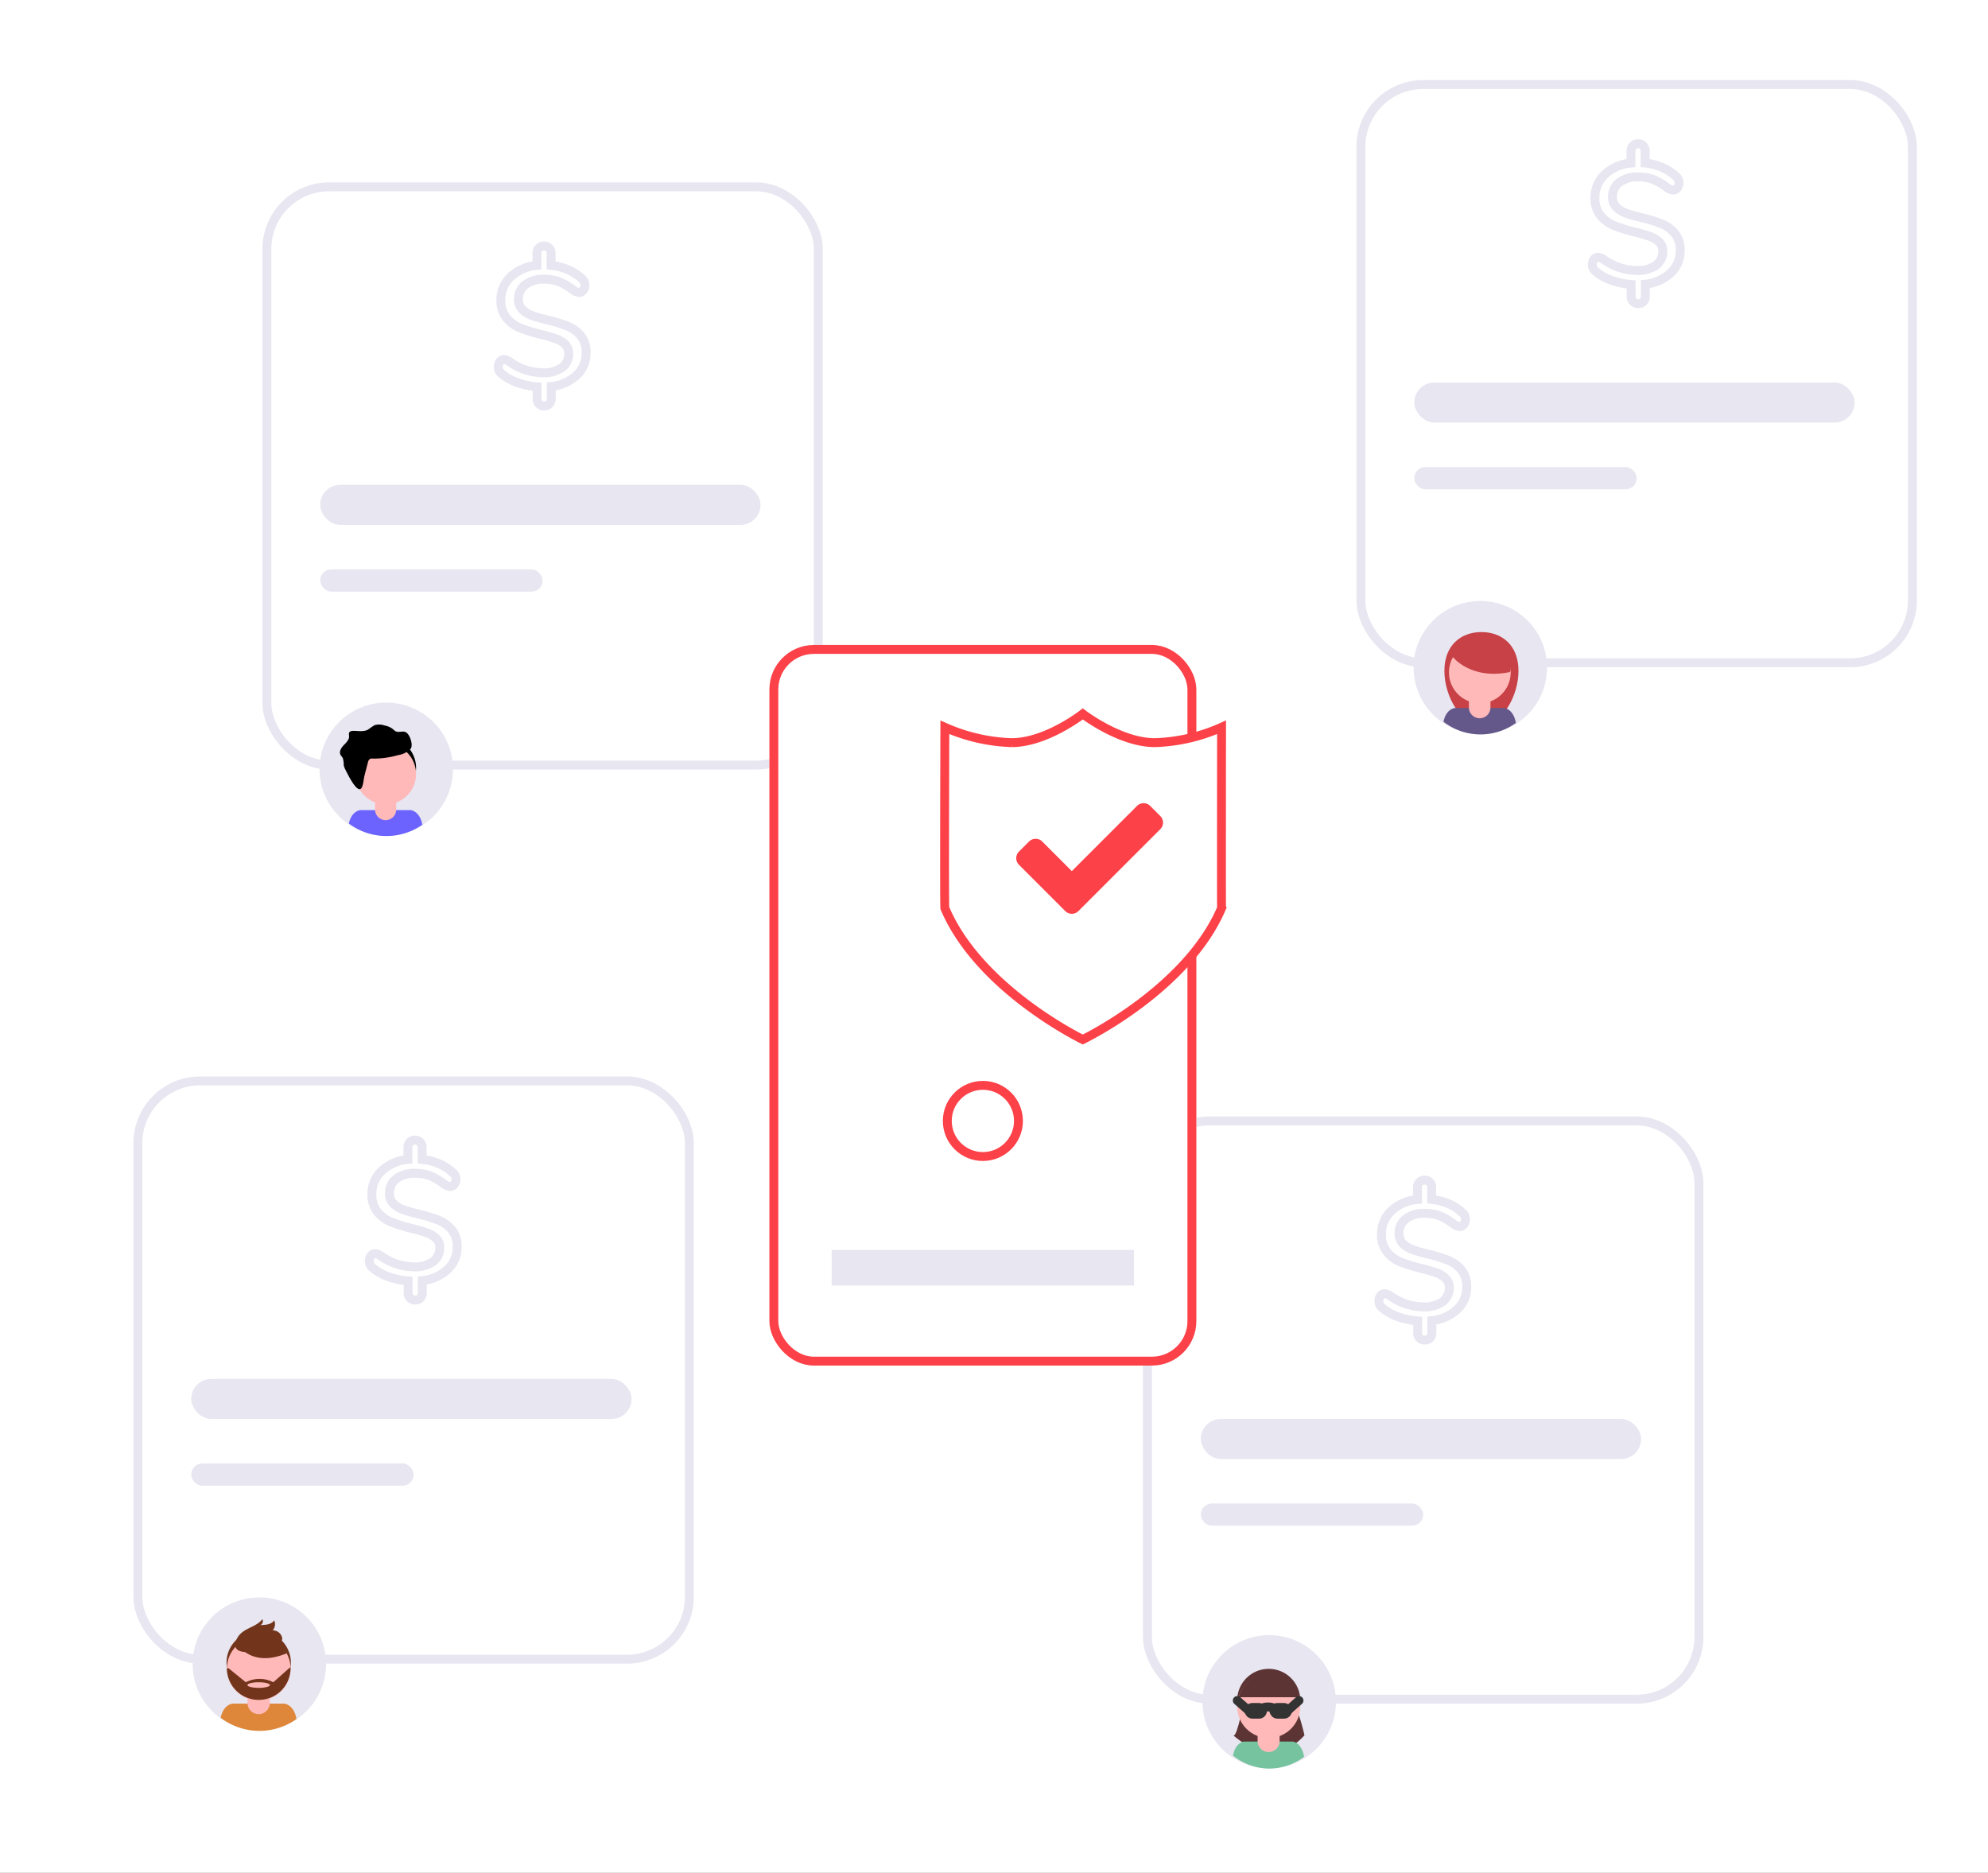 <svg xmlns="http://www.w3.org/2000/svg" xmlns:xlink="http://www.w3.org/1999/xlink" width="447" height="421" viewBox="0 0 447 421">
  <rect x="0" y="0" width="447" height="421" fill="#808080" stroke="none"/>
  <defs>
    <clipPath id="clip-assets-features-payroll-secure">
      <rect width="447" height="421"/>
    </clipPath>
  </defs>
  <g id="assets-features-payroll-secure" clip-path="url(#clip-assets-features-payroll-secure)">
    <rect width="447" height="421" fill="#fff"/>
    <g id="Group_74" data-name="Group 74" transform="translate(-80 16)">
      <g id="Rectangle_78" data-name="Rectangle 78" transform="translate(139 25)" fill="#fff" stroke="#e7e6f1" stroke-width="2">
        <rect width="126" height="132" rx="15" stroke="none"/>
        <rect x="1" y="1" width="124" height="130" rx="14" fill="none"/>
      </g>
      <g id="Group_61" data-name="Group 61" transform="translate(152.17 92.874)">
        <rect id="Rectangle_56" data-name="Rectangle 56" width="99" height="9" rx="4.5" transform="translate(-0.17 0.126)" fill="#e7e6f1"/>
        <rect id="Rectangle_57" data-name="Rectangle 57" width="50" height="5" rx="2.5" transform="translate(-0.17 19.126)" fill="#e7e6f1"/>
      </g>
      <path id="Path_197" data-name="Path 197" d="M20.988-2.4a6.722,6.722,0,0,1-2.149,5.059,9.783,9.783,0,0,1-5.686,2.51v2.7a1.685,1.685,0,0,1-.437,1.217,1.532,1.532,0,0,1-1.16.456,1.532,1.532,0,0,1-1.16-.456,1.685,1.685,0,0,1-.437-1.217V5.244a17.607,17.607,0,0,1-4.393-.932A10.9,10.9,0,0,1,1.971,2.278,1.776,1.776,0,0,1,1.248.756,1.861,1.861,0,0,1,1.609-.4,1.086,1.086,0,0,1,2.5-.879,2.519,2.519,0,0,1,3.8-.385a13.055,13.055,0,0,0,7.379,2.472A7.207,7.207,0,0,0,15.53.947a3.786,3.786,0,0,0,1.54-3.233,2.684,2.684,0,0,0-.818-2.035A5.883,5.883,0,0,0,14.2-5.557a33.078,33.078,0,0,0-3.4-.989,36.923,36.923,0,0,1-4.64-1.445,7.72,7.72,0,0,1-3.062-2.244,6.073,6.073,0,0,1-1.274-4.032A7,7,0,0,1,4.044-19.5,9.782,9.782,0,0,1,9.92-22.064v-2.662a1.685,1.685,0,0,1,.437-1.217,1.532,1.532,0,0,1,1.16-.456,1.532,1.532,0,0,1,1.16.456,1.685,1.685,0,0,1,.437,1.217v2.662a12.75,12.75,0,0,1,3.708.932,10.761,10.761,0,0,1,3.138,2,1.873,1.873,0,0,1,.761,1.521,1.82,1.82,0,0,1-.38,1.141,1.124,1.124,0,0,1-.913.494,2.519,2.519,0,0,1-1.293-.494,13.841,13.841,0,0,0-3.119-1.864,9.185,9.185,0,0,0-3.5-.609,6.62,6.62,0,0,0-4.184,1.217,3.973,3.973,0,0,0-1.559,3.309,3.087,3.087,0,0,0,.875,2.282,5.888,5.888,0,0,0,2.168,1.35,32.382,32.382,0,0,0,3.537,1.008,32.809,32.809,0,0,1,4.488,1.388,7.6,7.6,0,0,1,2.929,2.13A5.751,5.751,0,0,1,20.988-2.4Z" transform="translate(190.802 65.718)" fill="#fff" stroke="#e7e6f1" stroke-width="2"/>
      <g id="Group_81" data-name="Group 81" transform="translate(-124 -120)">
        <ellipse id="Ellipse_34" data-name="Ellipse 34" cx="15" cy="14.977" rx="15" ry="14.977" transform="translate(275.85 261.95)" fill="#e7e6f1"/>
        <path id="Path_133" data-name="Path 133" d="M468.822,494.222a14.165,14.165,0,0,0,8.077-2.531c-.541-3.1-2.6-3.291-2.6-3.291H462.933s-1.946.168-2.553,3.018A14.186,14.186,0,0,0,468.822,494.222Z" transform="translate(-177.938 -202.272)" fill="#6c63ff"/>
        <circle id="Ellipse_35" data-name="Ellipse 35" cx="6.819" cy="6.819" r="6.819" transform="translate(283.918 269.786)"/>
        <path id="Path_135" data-name="Path 135" d="M315.384,325.93h3.841a.454.454,0,0,1,.454.454v3.354a2.379,2.379,0,0,1-2.379,2.38h0a2.379,2.379,0,0,1-2.379-2.379v-3.354a.454.454,0,0,1,.454-.454Z" transform="translate(-26.593 -43.741)" fill="#ffb9b9"/>
        <circle id="Ellipse_36" data-name="Ellipse 36" cx="6.819" cy="6.819" r="6.819" transform="translate(283.918 271.197)" fill="#ffb9b9"/>
        <path id="Path_137" data-name="Path 137" d="M461.357,436.735a1.191,1.191,0,0,1,.444-.773,1.26,1.26,0,0,1,.711-.089,19.412,19.412,0,0,0,5.595-.777,4.986,4.986,0,0,0,2.844-1.412c.671-.843-.207-3.5-1.237-3.814-.681-.207-1.465.181-2.106-.125a4.087,4.087,0,0,1-.744-.589,4.5,4.5,0,0,0-1.784-.727,3.592,3.592,0,0,0-2.228-.066,16.124,16.124,0,0,0-1.451.987c-.987.536-2.175.29-3.291.286-.378,0-.829.076-.987.425a1.734,1.734,0,0,0,0,.76c.033.81-.638,1.448-1.2,2.031s-1.1,1.425-.737,2.156c.135.28.385.487.523.764a5.228,5.228,0,0,1,.207,1.583,3.98,3.98,0,0,0,.444,1.139c.418.813,2.514,5.193,3.482,4.081.467-.54.546-2.11.731-2.814Q460.952,438.246,461.357,436.735Z" transform="translate(-174.628 -161.332)"/>
      </g>
    </g>
    <g id="Group_77" data-name="Group 77" transform="translate(-109 217)">
      <g id="Rectangle_78-2" data-name="Rectangle 78" transform="translate(139 25)" fill="#fff" stroke="#e7e6f1" stroke-width="2">
        <rect width="126" height="132" rx="15" stroke="none"/>
        <rect x="1" y="1" width="124" height="130" rx="14" fill="none"/>
      </g>
      <g id="Group_61-2" data-name="Group 61" transform="translate(152.17 92.874)">
        <rect id="Rectangle_56-2" data-name="Rectangle 56" width="99" height="9" rx="4.5" transform="translate(-0.17 0.126)" fill="#e7e6f1"/>
        <rect id="Rectangle_57-2" data-name="Rectangle 57" width="50" height="5" rx="2.5" transform="translate(-0.17 19.126)" fill="#e7e6f1"/>
      </g>
      <path id="Path_197-2" data-name="Path 197" d="M20.988-2.4a6.722,6.722,0,0,1-2.149,5.059,9.783,9.783,0,0,1-5.686,2.51v2.7a1.685,1.685,0,0,1-.437,1.217,1.532,1.532,0,0,1-1.16.456,1.532,1.532,0,0,1-1.16-.456,1.685,1.685,0,0,1-.437-1.217V5.244a17.607,17.607,0,0,1-4.393-.932A10.9,10.9,0,0,1,1.971,2.278,1.776,1.776,0,0,1,1.248.756,1.861,1.861,0,0,1,1.609-.4,1.086,1.086,0,0,1,2.5-.879,2.519,2.519,0,0,1,3.8-.385a13.055,13.055,0,0,0,7.379,2.472A7.207,7.207,0,0,0,15.53.947a3.786,3.786,0,0,0,1.54-3.233,2.684,2.684,0,0,0-.818-2.035A5.883,5.883,0,0,0,14.2-5.557a33.078,33.078,0,0,0-3.4-.989,36.923,36.923,0,0,1-4.64-1.445,7.72,7.72,0,0,1-3.062-2.244,6.073,6.073,0,0,1-1.274-4.032A7,7,0,0,1,4.044-19.5,9.782,9.782,0,0,1,9.92-22.064v-2.662a1.685,1.685,0,0,1,.437-1.217,1.532,1.532,0,0,1,1.16-.456,1.532,1.532,0,0,1,1.16.456,1.685,1.685,0,0,1,.437,1.217v2.662a12.75,12.75,0,0,1,3.708.932,10.761,10.761,0,0,1,3.138,2,1.873,1.873,0,0,1,.761,1.521,1.82,1.82,0,0,1-.38,1.141,1.124,1.124,0,0,1-.913.494,2.519,2.519,0,0,1-1.293-.494,13.841,13.841,0,0,0-3.119-1.864,9.185,9.185,0,0,0-3.5-.609,6.62,6.62,0,0,0-4.184,1.217,3.973,3.973,0,0,0-1.559,3.309,3.087,3.087,0,0,0,.875,2.282,5.888,5.888,0,0,0,2.168,1.35,32.382,32.382,0,0,0,3.537,1.008,32.809,32.809,0,0,1,4.488,1.388,7.6,7.6,0,0,1,2.929,2.13A5.751,5.751,0,0,1,20.988-2.4Z" transform="translate(190.802 65.718)" fill="#fff" stroke="#e7e6f1" stroke-width="2"/>
      <g id="Group_41" data-name="Group 41" transform="translate(-348 -117.229)">
        <ellipse id="Ellipse_53" data-name="Ellipse 53" cx="15" cy="14.969" rx="15" ry="14.969" transform="translate(500.31 259.35)" fill="#e7e6f1"/>
        <path id="Path_155" data-name="Path 155" d="M693.461,491.958a14.432,14.432,0,0,0,8.334-2.659c-.558-3.254-2.686-3.458-2.686-3.458H687.384s-2.008.176-2.634,3.171A14.463,14.463,0,0,0,693.461,491.958Z" transform="translate(-178.133 -202.608)" fill="#de8639"/>
        <ellipse id="Ellipse_54" data-name="Ellipse 54" cx="7.239" cy="7.108" rx="7.239" ry="7.108" transform="translate(507.926 266.891)" fill="#72351c"/>
        <path id="Path_157" data-name="Path 157" d="M539.807,323.37h4.046a.477.477,0,0,1,.477.477v3.524a2.5,2.5,0,0,1-2.5,2.5h0a2.5,2.5,0,0,1-2.5-2.5v-3.524A.477.477,0,0,1,539.807,323.37Z" transform="translate(-26.679 -44.278)" fill="#ffb9b9"/>
        <circle id="Ellipse_55" data-name="Ellipse 55" cx="7.166" cy="7.166" r="7.166" transform="translate(508.009 268.21)" fill="#ffb9b9"/>
        <path id="Path_160" data-name="Path 160" d="M696.35,437.585s3.019,6.132,11.541,2.569l-1.985-3.112-3.517-1.262Z" transform="translate(-186.357 -168.262)" fill="#72351c"/>
        <path id="Path_161" data-name="Path 161" d="M695.987,430.445a4.151,4.151,0,0,1,1.038-1.67c1.411-1.383,3.721-1.688,4.907-3.275a.927.927,0,0,1-.425,1.307c1.134,0,2.452-.107,3.1-1.038a2.123,2.123,0,0,1-.346,2.244,2.148,2.148,0,0,1,2.144,1.729,2,2,0,0,1-.927,1.688,5.153,5.153,0,0,1-1.871.692C701.662,432.559,694.739,434.319,695.987,430.445Z" transform="translate(-185.948 -161.257)" fill="#72351c"/>
        <path id="Path_162" data-name="Path 162" d="M704.721,460.29h-.19l-3.7,3.292a6.65,6.65,0,0,0-6.177,0l-3.877-3.154-.391.048a7.166,7.166,0,0,0,14.331-.183Zm-7.176,4.551c-1.383,0-2.525-.284-2.525-.629s1.131-.629,2.525-.629,2.525.284,2.525.629-1.131.633-2.525.633Z" transform="translate(-182.381 -185.16)" fill="#72351c"/>
      </g>
    </g>
    <g id="Group_78" data-name="Group 78" transform="translate(118 226)">
      <g id="Rectangle_78-3" data-name="Rectangle 78" transform="translate(139 25)" fill="#fff" stroke="#e7e6f1" stroke-width="2">
        <rect width="126" height="132" rx="15" stroke="none"/>
        <rect x="1" y="1" width="124" height="130" rx="14" fill="none"/>
      </g>
      <g id="Group_61-3" data-name="Group 61" transform="translate(152.17 92.874)">
        <rect id="Rectangle_56-3" data-name="Rectangle 56" width="99" height="9" rx="4.5" transform="translate(-0.17 0.126)" fill="#e7e6f1"/>
        <rect id="Rectangle_57-3" data-name="Rectangle 57" width="50" height="5" rx="2.5" transform="translate(-0.17 19.126)" fill="#e7e6f1"/>
      </g>
      <path id="Path_197-3" data-name="Path 197" d="M20.988-2.4a6.722,6.722,0,0,1-2.149,5.059,9.783,9.783,0,0,1-5.686,2.51v2.7a1.685,1.685,0,0,1-.437,1.217,1.532,1.532,0,0,1-1.16.456,1.532,1.532,0,0,1-1.16-.456,1.685,1.685,0,0,1-.437-1.217V5.244a17.607,17.607,0,0,1-4.393-.932A10.9,10.9,0,0,1,1.971,2.278,1.776,1.776,0,0,1,1.248.756,1.861,1.861,0,0,1,1.609-.4,1.086,1.086,0,0,1,2.5-.879,2.519,2.519,0,0,1,3.8-.385a13.055,13.055,0,0,0,7.379,2.472A7.207,7.207,0,0,0,15.53.947a3.786,3.786,0,0,0,1.54-3.233,2.684,2.684,0,0,0-.818-2.035A5.883,5.883,0,0,0,14.2-5.557a33.078,33.078,0,0,0-3.4-.989,36.923,36.923,0,0,1-4.64-1.445,7.72,7.72,0,0,1-3.062-2.244,6.073,6.073,0,0,1-1.274-4.032A7,7,0,0,1,4.044-19.5,9.782,9.782,0,0,1,9.92-22.064v-2.662a1.685,1.685,0,0,1,.437-1.217,1.532,1.532,0,0,1,1.16-.456,1.532,1.532,0,0,1,1.16.456,1.685,1.685,0,0,1,.437,1.217v2.662a12.75,12.75,0,0,1,3.708.932,10.761,10.761,0,0,1,3.138,2,1.873,1.873,0,0,1,.761,1.521,1.82,1.82,0,0,1-.38,1.141,1.124,1.124,0,0,1-.913.494,2.519,2.519,0,0,1-1.293-.494,13.841,13.841,0,0,0-3.119-1.864,9.185,9.185,0,0,0-3.5-.609,6.62,6.62,0,0,0-4.184,1.217,3.973,3.973,0,0,0-1.559,3.309,3.087,3.087,0,0,0,.875,2.282,5.888,5.888,0,0,0,2.168,1.35,32.382,32.382,0,0,0,3.537,1.008,32.809,32.809,0,0,1,4.488,1.388,7.6,7.6,0,0,1,2.929,2.13A5.751,5.751,0,0,1,20.988-2.4Z" transform="translate(190.802 65.718)" fill="#fff" stroke="#e7e6f1" stroke-width="2"/>
      <g id="Group_82" data-name="Group 82" transform="translate(-234 -118)">
        <ellipse id="Ellipse_47" data-name="Ellipse 47" cx="15" cy="14.976" rx="15" ry="14.976" transform="translate(386.38 259.6)" fill="#e7e6f1"/>
        <path id="Path_148" data-name="Path 148" d="M573.69,457.27s-1.612,8.939-2.49,8.443c0,0,8.484,8.251,15.973,0,0,0-1.32-6.3-3.223-8.443Z" transform="translate(-177.863 -183.58)" fill="#5d3434"/>
        <path id="Path_149" data-name="Path 149" d="M579.055,492.074a13.049,13.049,0,0,0,7.816-2.65c-.524-3.221-2.519-3.423-2.519-3.423h-11s-1.882.175-2.469,3.14a13.1,13.1,0,0,0,8.175,2.934Z" transform="translate(-177.653 -202.474)" fill="#75c49f"/>
        <circle id="Ellipse_48" data-name="Ellipse 48" cx="7.094" cy="7.094" r="7.094" transform="translate(394.177 267.173)" fill="#5d3434"/>
        <path id="Path_151" data-name="Path 151" d="M425.962,323.58h4.006a.472.472,0,0,1,.472.472v3.489a2.475,2.475,0,0,1-2.475,2.475h0a2.475,2.475,0,0,1-2.475-2.475v-3.475a.472.472,0,0,1,.472-.486Z" transform="translate(-26.715 -44.135)" fill="#ffb9b9"/>
        <circle id="Ellipse_49" data-name="Ellipse 49" cx="7.094" cy="7.094" r="7.094" transform="translate(394.177 268.536)" fill="#ffb9b9"/>
        <path id="Path_154" data-name="Path 154" d="M577.46,443.292H591A5.957,5.957,0,0,0,584.718,438,7.368,7.368,0,0,0,577.46,443.292Z" transform="translate(-182.971 -169.727)" fill="#5d3434"/>
        <g id="Group_37" data-name="Group 37" transform="translate(394.2 274.297)">
          <rect id="Rectangle_37" data-name="Rectangle 37" width="3.033" height="1.517" rx="0.758" transform="translate(2.633 1.561)" fill="none" stroke="#333" stroke-miterlimit="10" stroke-width="2"/>
          <rect id="Rectangle_38" data-name="Rectangle 38" width="3.033" height="1.517" rx="0.758" transform="translate(11.281 3.078) rotate(180)" fill="none" stroke="#333" stroke-miterlimit="10" stroke-width="2"/>
          <path id="Path_174" data-name="Path 174" d="M708.77,568.853a3.8,3.8,0,0,1,2.739,0" transform="translate(-703.224 -567.144)" fill="none" stroke="#333" stroke-miterlimit="10" stroke-width="2"/>
          <line id="Line_5" data-name="Line 5" y1="2.321" x2="2.599" transform="translate(11.281)" fill="none" stroke="#333" stroke-linecap="round" stroke-linejoin="round" stroke-width="2"/>
          <line id="Line_6" data-name="Line 6" x1="2.633" y1="2.321" fill="none" stroke="#333" stroke-linecap="round" stroke-linejoin="round" stroke-width="2"/>
        </g>
      </g>
    </g>
    <g id="Group_79" data-name="Group 79" transform="translate(166 -7)">
      <g id="Rectangle_78-4" data-name="Rectangle 78" transform="translate(139 25)" fill="#fff" stroke="#e7e6f1" stroke-width="2">
        <rect width="126" height="132" rx="15" stroke="none"/>
        <rect x="1" y="1" width="124" height="130" rx="14" fill="none"/>
      </g>
      <g id="Group_61-4" data-name="Group 61" transform="translate(152.17 92.874)">
        <rect id="Rectangle_56-4" data-name="Rectangle 56" width="99" height="9" rx="4.5" transform="translate(-0.17 0.126)" fill="#e7e6f1"/>
        <rect id="Rectangle_57-4" data-name="Rectangle 57" width="50" height="5" rx="2.5" transform="translate(-0.17 19.126)" fill="#e7e6f1"/>
      </g>
      <path id="Path_197-4" data-name="Path 197" d="M20.988-2.4a6.722,6.722,0,0,1-2.149,5.059,9.783,9.783,0,0,1-5.686,2.51v2.7a1.685,1.685,0,0,1-.437,1.217,1.532,1.532,0,0,1-1.16.456,1.532,1.532,0,0,1-1.16-.456,1.685,1.685,0,0,1-.437-1.217V5.244a17.607,17.607,0,0,1-4.393-.932A10.9,10.9,0,0,1,1.971,2.278,1.776,1.776,0,0,1,1.248.756,1.861,1.861,0,0,1,1.609-.4,1.086,1.086,0,0,1,2.5-.879,2.519,2.519,0,0,1,3.8-.385a13.055,13.055,0,0,0,7.379,2.472A7.207,7.207,0,0,0,15.53.947a3.786,3.786,0,0,0,1.54-3.233,2.684,2.684,0,0,0-.818-2.035A5.883,5.883,0,0,0,14.2-5.557a33.078,33.078,0,0,0-3.4-.989,36.923,36.923,0,0,1-4.64-1.445,7.72,7.72,0,0,1-3.062-2.244,6.073,6.073,0,0,1-1.274-4.032A7,7,0,0,1,4.044-19.5,9.782,9.782,0,0,1,9.92-22.064v-2.662a1.685,1.685,0,0,1,.437-1.217,1.532,1.532,0,0,1,1.16-.456,1.532,1.532,0,0,1,1.16.456,1.685,1.685,0,0,1,.437,1.217v2.662a12.75,12.75,0,0,1,3.708.932,10.761,10.761,0,0,1,3.138,2,1.873,1.873,0,0,1,.761,1.521,1.82,1.82,0,0,1-.38,1.141,1.124,1.124,0,0,1-.913.494,2.519,2.519,0,0,1-1.293-.494,13.841,13.841,0,0,0-3.119-1.864,9.185,9.185,0,0,0-3.5-.609,6.62,6.62,0,0,0-4.184,1.217,3.973,3.973,0,0,0-1.559,3.309,3.087,3.087,0,0,0,.875,2.282,5.888,5.888,0,0,0,2.168,1.35,32.382,32.382,0,0,0,3.537,1.008,32.809,32.809,0,0,1,4.488,1.388,7.6,7.6,0,0,1,2.929,2.13A5.751,5.751,0,0,1,20.988-2.4Z" transform="translate(190.802 65.718)" fill="#fff" stroke="#e7e6f1" stroke-width="2"/>
      <g id="Group_80" data-name="Group 80" transform="translate(-124 -328)">
        <ellipse id="Ellipse_70" data-name="Ellipse 70" cx="15" cy="14.977" rx="15" ry="14.977" transform="translate(275.85 470.11)" fill="#e7e6f1"/>
        <path id="Path_177" data-name="Path 177" d="M479.477,654.282c0,5.767-3.728,12.19-8.329,12.19s-8.328-6.423-8.328-12.19,3.728-8.712,8.328-8.712S479.477,648.512,479.477,654.282Z" transform="translate(-180.049 -168.473)" fill="#c74146"/>
        <path id="Path_178" data-name="Path 178" d="M468.7,702.488a13.643,13.643,0,0,0,7.958-2.577c-.533-3.153-2.565-3.351-2.565-3.351H462.9s-1.917.171-2.515,3.073a13.678,13.678,0,0,0,8.317,2.855Z" transform="translate(-177.818 -202.378)" fill="#645789"/>
        <path id="Path_180" data-name="Path 180" d="M315.392,534.09h3.91a.462.462,0,0,1,.462.462v3.415a2.423,2.423,0,0,1-2.423,2.423h0a2.423,2.423,0,0,1-2.423-2.423v-3.415a.462.462,0,0,1,.462-.462Z" transform="translate(-26.636 -43.919)" fill="#ffb9b9"/>
        <circle id="Ellipse_71" data-name="Ellipse 71" cx="6.943" cy="6.943" r="6.943" transform="translate(283.796 479.217)" fill="#ffb9b9"/>
        <path id="Path_183" data-name="Path 183" d="M468.37,651.6s3.931,5.361,12.927,3.538c0,0,1.005-1.223-1.441-4.979S470.592,647.011,468.37,651.6Z" transform="translate(-183.817 -169.044)" fill="#c74146"/>
      </g>
    </g>
    <g id="Group_76" data-name="Group 76" transform="translate(39 -25)">
      <g id="Rectangle_92" data-name="Rectangle 92" transform="translate(134 170)" fill="#fff" stroke="#fc4148" stroke-width="2">
        <rect width="96" height="162" rx="10" stroke="none"/>
        <rect x="1" y="1" width="94" height="160" rx="9" fill="none"/>
      </g>
      <rect id="Rectangle_95" data-name="Rectangle 95" width="68" height="8" transform="translate(148 306)" fill="#e7e6f1"/>
      <g id="Ellipse_97" data-name="Ellipse 97" transform="translate(173 268)" fill="#fff" stroke="#fc4148" stroke-width="2">
        <circle cx="9" cy="9" r="9" stroke="none"/>
        <circle cx="9" cy="9" r="8" fill="none"/>
      </g>
      <path id="Path_200" data-name="Path 200" d="M4409.45,662.5s-.138,40.914,0,40.663c7.754,18.3,31.016,29.529,31.016,29.529s23.4-11.231,31.2-29.529c-.05-.062,0-40.663,0-40.663a39.551,39.551,0,0,1-15.023,3.454c-7.8,0-16.179-6.454-16.179-6.454s-8.232,6.454-15.986,6.454A39.91,39.91,0,0,1,4409.45,662.5Z" transform="translate(-4236 -474)" fill="#fff" stroke="#fc4148" stroke-width="2"/>
      <path id="Path_198" data-name="Path 198" d="M10.869-.537a1.6,1.6,0,0,0,2.263,0l18.4-18.4a1.6,1.6,0,0,0,0-2.263l-2.263-2.263a1.6,1.6,0,0,0-2.263,0L12-8.457,4.994-15.463a1.6,1.6,0,0,0-2.263,0L.469-13.2a1.6,1.6,0,0,0,0,2.263Z" transform="translate(190 230)" fill="#fc4148" stroke="#fc4148" stroke-width="1"/>
    </g>
  </g>
</svg>
